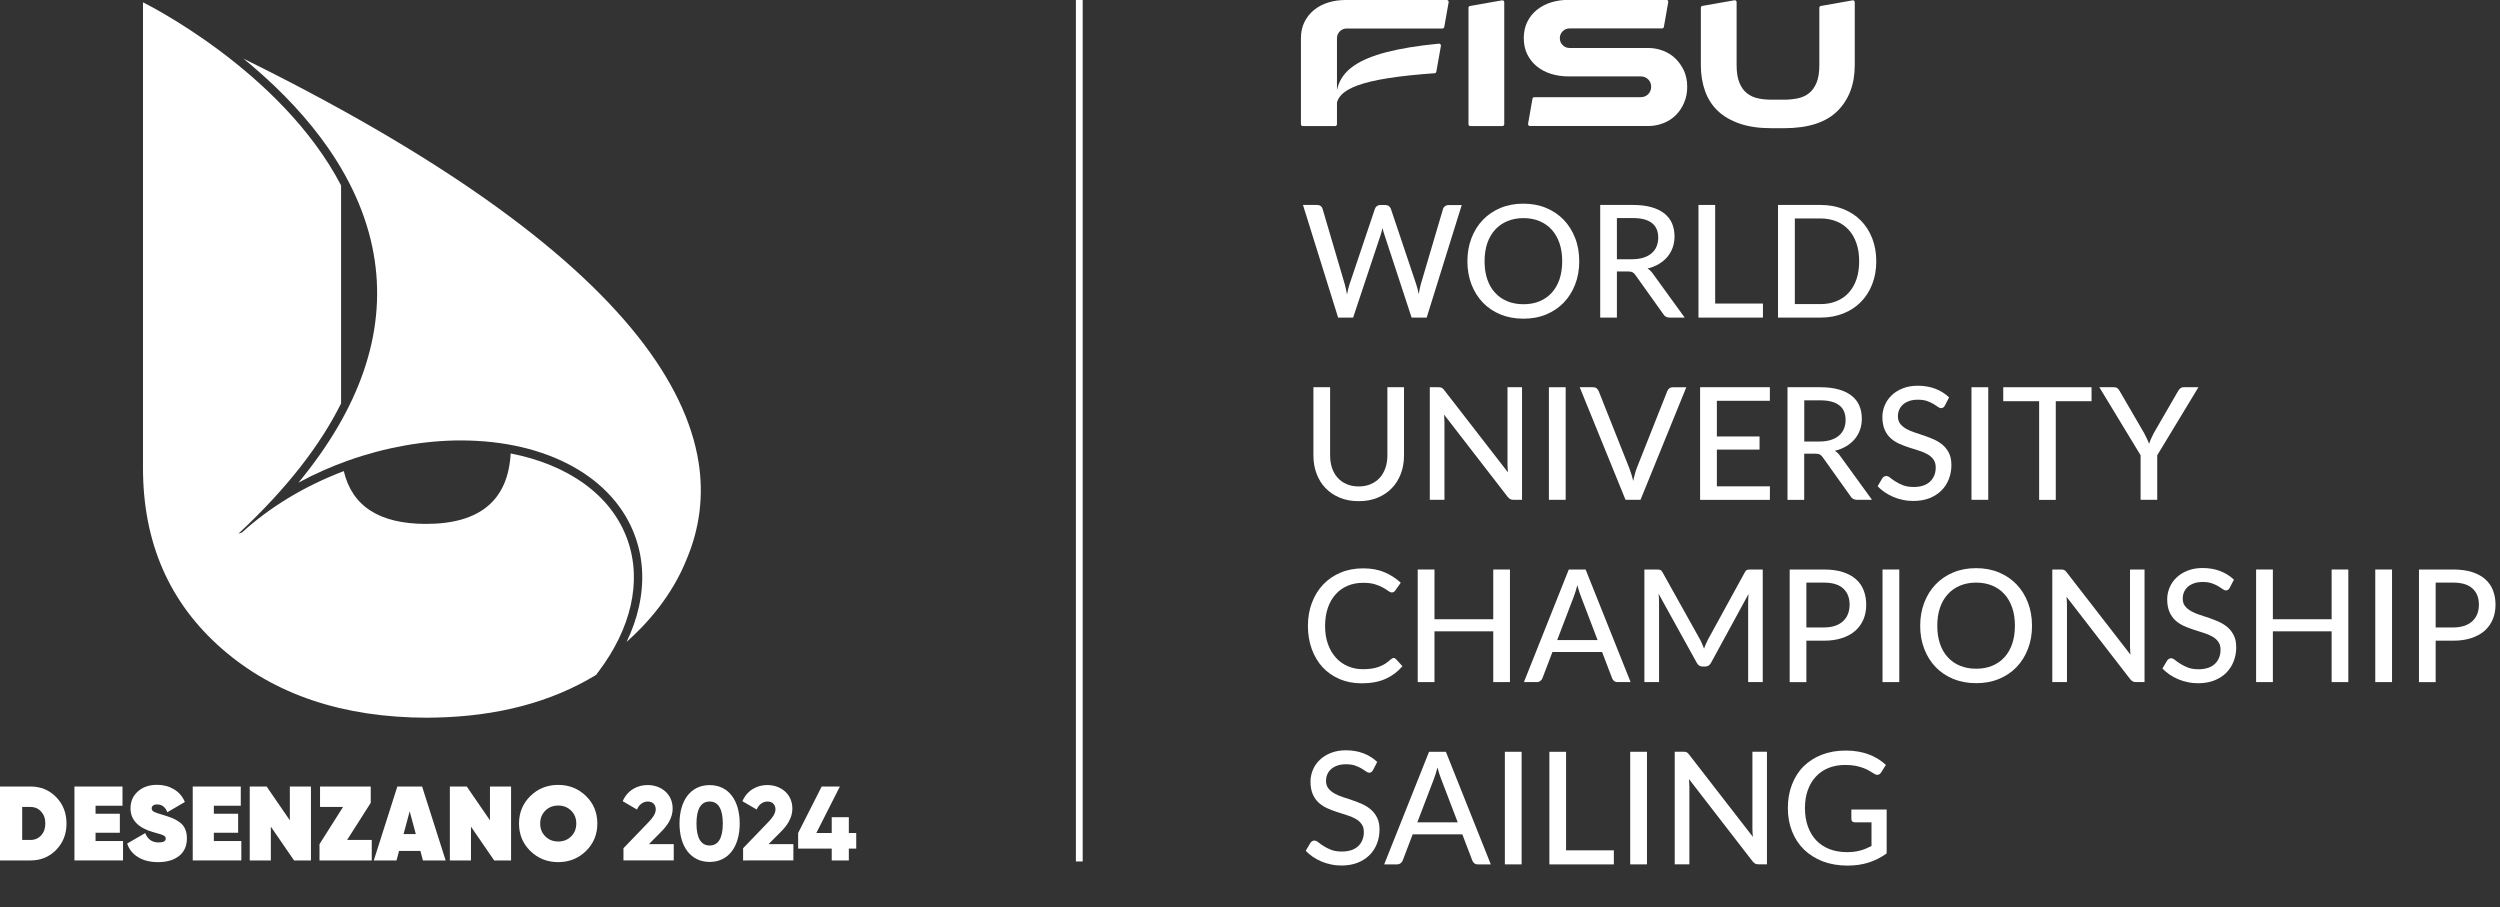 <?xml version="1.0" encoding="utf-8"?>
<!-- Generator: Adobe Illustrator 27.8.1, SVG Export Plug-In . SVG Version: 6.00 Build 0)  -->
<svg version="1.1" id="Livello_1" xmlns="http://www.w3.org/2000/svg" xmlns:xlink="http://www.w3.org/1999/xlink" x="0px" y="0px"
	 viewBox="0 0 3683.9 1336.5" style="enable-background:new 0 0 3683.9 1336.5;" xml:space="preserve">
<rect x="0" y="0" width="3683.9" height="1336.5" fill="#333333" stroke="none"/>
<style type="text/css">
	.st0{enable-background:new    ;}
	.st1{fill:#FFFFFF;}
	.st2{fill:none;stroke:#FFFFFF;stroke-width:10;stroke-miterlimit:10;}
</style>
<g class="st0">
	<path class="st1" d="M2154,302L2102.3,468h-22.2l-40.4-123.1c-0.9-2.5-1.7-5.4-2.4-8.9c-0.8,3.5-1.7,6.5-2.4,8.9L1993.9,468h-22.1
		L1920,302h20.6c2.2,0,4,0.5,5.4,1.6c1.5,1,2.4,2.4,2.9,4.2l32.7,111.1c0.6,2.2,1.2,4.5,1.7,7c0.5,2.5,1,5.2,1.6,8
		c0.5-2.8,1.1-5.4,1.7-8c0.6-2.5,1.3-4.9,2-7l37.4-111.1c0.5-1.5,1.4-2.9,2.9-4c1.5-1.2,3.3-1.7,5.4-1.7h7c2.2,0,3.9,0.5,5.3,1.6
		c1.4,1.1,2.4,2.5,3,4.2l37.3,111.1c1.4,4.2,2.6,9.1,3.7,14.4c0.9-5.3,1.9-10.1,3-14.4l32.8-111.1c0.4-1.5,1.3-2.9,2.9-4
		c1.5-1.2,3.4-1.7,5.4-1.7H2154z"/>
</g>
<g class="st0">
	<path class="st1" d="M2327.1,385c0,12.4-2,23.8-6,34.1c-4,10.4-9.6,19.3-16.8,26.8c-7.2,7.5-15.9,13.3-26,17.5
		c-10.1,4.2-21.3,6.2-33.6,6.2c-12.2,0-23.4-2.1-33.6-6.2c-10.1-4.2-18.8-10-26-17.5c-7.2-7.5-12.8-16.4-16.8-26.8
		c-4-10.4-6-21.7-6-34.1c0-12.3,2-23.7,6-34.1c4-10.4,9.6-19.4,16.8-26.9c7.2-7.5,15.9-13.4,26-17.6c10.1-4.2,21.3-6.3,33.6-6.3
		c12.3,0,23.5,2.1,33.6,6.3c10.1,4.2,18.8,10.1,26,17.6c7.2,7.5,12.8,16.5,16.8,26.9C2325.2,361.3,2327.1,372.7,2327.1,385z
		 M2302,385c0-9.9-1.3-18.7-4-26.6c-2.7-7.9-6.5-14.5-11.5-20c-5-5.5-11-9.7-18-12.6c-7-2.9-14.9-4.4-23.6-4.4
		c-8.7,0-16.6,1.5-23.6,4.4c-7,2.9-13.1,7.1-18.1,12.6c-5,5.5-8.9,12.1-11.6,20c-2.7,7.9-4,16.7-4,26.6c0,9.9,1.3,18.8,4,26.6
		c2.7,7.8,6.5,14.5,11.6,19.9c5,5.5,11,9.6,18.1,12.5s14.9,4.3,23.6,4.3c8.7,0,16.6-1.4,23.6-4.3c7-2.9,13.1-7.1,18-12.5
		c5-5.5,8.8-12.1,11.5-19.9C2300.6,403.8,2302,394.9,2302,385z"/>
	<path class="st1" d="M2482.5,468h-22c-4.4,0-7.6-1.7-9.6-5.2l-41-57.5c-1.3-1.9-2.7-3.3-4.3-4.1c-1.5-0.8-3.9-1.2-6.9-1.2h-16.1
		V468H2358V302h47.8c10.7,0,19.9,1.1,27.7,3.3c7.7,2.2,14.1,5.3,19.2,9.4c5,4,8.8,8.9,11.2,14.6c2.4,5.7,3.6,12.1,3.6,19.2
		c0,5.8-0.9,11.2-2.7,16.3c-1.8,5.1-4.4,9.6-7.8,13.7c-3.4,4-7.6,7.5-12.5,10.5c-4.9,2.9-10.5,5.2-16.8,6.7c3.1,1.8,5.7,4.4,8,7.7
		L2482.5,468z M2405,382c6.3,0,11.9-0.8,16.7-2.3c4.8-1.5,8.8-3.7,12.1-6.5c3.2-2.8,5.7-6.2,7.3-10.1c1.6-3.9,2.4-8.2,2.4-12.9
		c0-9.6-3.1-16.8-9.4-21.6c-6.3-4.9-15.7-7.3-28.3-7.3h-23.2V382H2405z"/>
</g>
<g class="st0">
	<path class="st1" d="M2597.8,447.3V468h-95V302h24.6v145.3H2597.8z"/>
</g>
<g class="st0">
	<path class="st1" d="M2764.8,385c0,12.4-2,23.7-6,33.9c-4,10.2-9.6,18.9-16.8,26.2c-7.2,7.3-15.9,12.9-26,16.9
		c-10.1,4-21.3,6-33.6,6H2620V302h62.4c12.3,0,23.5,2,33.6,6c10.1,4,18.8,9.6,26,16.9c7.2,7.3,12.8,16,16.8,26.2
		C2762.8,361.4,2764.8,372.7,2764.8,385z M2739.6,385c0-9.9-1.3-18.7-4-26.5c-2.7-7.8-6.5-14.4-11.5-19.9c-5-5.4-11-9.6-18-12.4
		c-7-2.8-14.9-4.3-23.6-4.3h-37.7v126.2h37.7c8.7,0,16.6-1.4,23.6-4.3c7-2.8,13.1-7,18-12.4c5-5.4,8.8-12,11.5-19.8
		C2738.2,403.8,2739.6,394.9,2739.6,385z"/>
</g>
<g class="st0">
	<path class="st1" d="M2002.1,716.8c6.6,0,12.6-1.1,17.8-3.4c5.2-2.2,9.7-5.4,13.3-9.4c3.6-4,6.4-8.9,8.3-14.4
		c1.9-5.6,2.9-11.8,2.9-18.5V570.6h24.5V671c0,9.7-1.5,18.7-4.6,26.9c-3.1,8.2-7.5,15.4-13.3,21.4c-5.8,6-12.8,10.7-21,14.1
		c-8.2,3.4-17.5,5.1-27.9,5.1c-10.3,0-19.6-1.7-27.8-5.1c-8.2-3.4-15.3-8.1-21-14.1c-5.8-6-10.2-13.1-13.3-21.4
		c-3.1-8.2-4.6-17.2-4.6-26.9V570.6h24.6v100.3c0,6.8,0.9,13,2.8,18.6c1.9,5.6,4.6,10.5,8.3,14.5c3.6,4,8,7.2,13.3,9.4
		C1989.5,715.7,1995.4,716.8,2002.1,716.8z"/>
</g>
<g class="st0">
	<path class="st1" d="M2242.8,570.6v165.9h-12.5c-1.9,0-3.5-0.3-4.8-1c-1.3-0.7-2.6-1.8-3.9-3.4l-93.7-121.2
		c0.2,2.1,0.3,4.1,0.4,6.1c0.1,2,0.2,3.9,0.2,5.7v113.8h-21.6V570.6h12.7c2.2,0,3.8,0.3,4.9,0.8c1.1,0.5,2.3,1.6,3.6,3.4l94,121.3
		c-0.2-2.2-0.4-4.4-0.5-6.5c-0.1-2.1-0.2-4.1-0.2-6v-113H2242.8z"/>
</g>
<g class="st0">
	<path class="st1" d="M2307.1,736.5h-24.7V570.6h24.7V736.5z"/>
	<path class="st1" d="M2484.9,570.6l-67.5,165.9h-22.1l-67.5-165.9h19.6c2.2,0,3.9,0.5,5.3,1.6c1.3,1.1,2.4,2.5,3.1,4.2l44.8,112.8
		c1.1,2.8,2.1,5.8,3.2,9.1c1,3.3,2,6.8,2.8,10.4c0.8-3.6,1.6-7.1,2.5-10.4c0.9-3.3,1.9-6.4,3-9.1l44.7-112.8c0.5-1.5,1.5-2.9,2.9-4
		c1.4-1.2,3.2-1.7,5.3-1.7H2484.9z"/>
</g>
<g class="st0">
	<path class="st1" d="M2608.1,716.6l-0.1,20h-102.8V570.6H2608v20h-78.1v52.6h62.9v19.3h-62.9v54.1H2608.1z"/>
</g>
<g class="st0">
	<path class="st1" d="M2758.5,736.5h-22c-4.4,0-7.6-1.7-9.6-5.2l-41-57.5c-1.3-1.9-2.7-3.3-4.3-4.1c-1.5-0.8-3.9-1.2-6.9-1.2h-16.1
		v68.1h-24.6V570.6h47.8c10.7,0,19.9,1.1,27.7,3.3c7.7,2.2,14.1,5.3,19.2,9.4c5,4,8.8,8.9,11.2,14.6c2.4,5.7,3.6,12.1,3.6,19.2
		c0,5.8-0.9,11.2-2.7,16.3c-1.8,5.1-4.4,9.6-7.8,13.7c-3.4,4-7.6,7.5-12.5,10.5c-4.9,2.9-10.5,5.2-16.8,6.7c3.1,1.8,5.7,4.4,8,7.7
		L2758.5,736.5z M2681.1,650.6c6.3,0,11.9-0.8,16.7-2.3c4.8-1.5,8.8-3.7,12.1-6.5c3.2-2.8,5.7-6.2,7.3-10.1
		c1.6-3.9,2.4-8.2,2.4-12.9c0-9.6-3.1-16.8-9.4-21.6c-6.3-4.9-15.7-7.3-28.3-7.3h-23.2v60.7H2681.1z"/>
</g>
<g class="st0">
	<path class="st1" d="M2865.9,597.6c-0.8,1.3-1.6,2.3-2.4,2.9c-0.8,0.6-1.9,0.9-3.2,0.9c-1.4,0-3-0.6-4.7-1.9
		c-1.8-1.3-4-2.7-6.6-4.3c-2.7-1.6-5.8-3-9.5-4.3c-3.7-1.3-8.1-1.9-13.3-1.9c-4.9,0-9.1,0.6-12.8,1.9c-3.7,1.3-6.7,3-9.2,5.2
		c-2.5,2.2-4.3,4.8-5.6,7.7c-1.3,3-1.9,6.2-1.9,9.6c0,4.5,1.1,8.2,3.4,11.1c2.3,2.9,5.3,5.4,9,7.5s7.9,3.9,12.6,5.4
		c4.7,1.5,9.5,3.1,14.4,4.8c4.9,1.7,9.7,3.6,14.4,5.7c4.7,2.2,8.9,4.9,12.6,8.1c3.7,3.3,6.7,7.3,9,12c2.3,4.7,3.4,10.5,3.4,17.4
		c0,7.3-1.3,14.2-3.8,20.6c-2.5,6.4-6.1,12-10.9,16.8c-4.8,4.8-10.7,8.5-17.6,11.3c-7,2.7-14.9,4.1-23.7,4.1
		c-5.3,0-10.5-0.5-15.5-1.6c-5-1-9.7-2.5-14.2-4.4c-4.5-1.9-8.6-4.2-12.5-6.8c-3.9-2.7-7.4-5.6-10.5-9l7-11.8
		c0.7-0.9,1.5-1.7,2.5-2.3c1-0.6,2.1-0.9,3.3-0.9c1.6,0,3.5,0.8,5.6,2.5c2.1,1.7,4.7,3.6,7.9,5.6c3.1,2,6.9,3.9,11.2,5.6
		c4.4,1.7,9.6,2.5,15.9,2.5c5.1,0,9.6-0.7,13.6-2c4-1.3,7.4-3.3,10.1-5.8c2.7-2.5,4.8-5.5,6.3-9.1c1.5-3.5,2.2-7.5,2.2-11.8
		c0-4.9-1.1-8.8-3.4-11.9c-2.2-3.1-5.2-5.7-8.9-7.7c-3.7-2.1-7.9-3.9-12.6-5.3c-4.7-1.5-9.5-3-14.4-4.6c-4.9-1.6-9.7-3.4-14.4-5.5
		c-4.7-2.1-8.9-4.8-12.6-8.1c-3.7-3.4-6.7-7.5-8.9-12.6c-2.2-5-3.4-11.3-3.4-18.7c0-5.9,1.2-11.7,3.5-17.2
		c2.3-5.5,5.7-10.5,10.1-14.7c4.4-4.3,9.9-7.7,16.4-10.3c6.5-2.6,13.9-3.9,22.2-3.9c9.3,0,17.9,1.5,25.7,4.4
		c7.8,3,14.6,7.2,20.4,12.8L2865.9,597.6z"/>
</g>
<g class="st0">
	<path class="st1" d="M2929.8,736.5h-24.7V570.6h24.7V736.5z"/>
</g>
<g class="st0">
	<path class="st1" d="M3082,591.2h-52.7v145.4h-24.5V591.2h-52.9v-20.6H3082V591.2z"/>
</g>
<g class="st0">
	<path class="st1" d="M3178.8,670.9v65.6h-24.5v-65.6l-60.8-100.3h21.6c2.2,0,3.9,0.5,5.2,1.6c1.3,1,2.4,2.4,3.2,4.1l36.1,62.1
		c1.5,2.9,2.8,5.5,4,8.1c1.2,2.5,2.3,5,3.2,7.5c0.8-2.5,1.8-5,2.9-7.5c1.1-2.5,2.4-5.2,3.9-8.1l35.9-62.1c0.8-1.4,1.8-2.7,3.2-3.9
		c1.3-1.2,3.1-1.8,5.1-1.8h21.7L3178.8,670.9z"/>
</g>
<g class="st0">
	<path class="st1" d="M2053.3,969.5c1.4,0,2.6,0.5,3.6,1.6l9.7,10.6c-6.8,8-15,14.2-24.8,18.6c-9.7,4.4-21.5,6.6-35.2,6.6
		c-12,0-22.9-2.1-32.6-6.2c-9.7-4.2-18.1-10-25-17.4c-6.9-7.5-12.2-16.4-16-26.8c-3.8-10.4-5.7-21.8-5.7-34.3s2-23.9,6-34.3
		c4-10.4,9.5-19.3,16.7-26.8c7.2-7.5,15.7-13.3,25.7-17.4c10-4.2,21-6.2,33.1-6.2c11.8,0,22.3,1.9,31.4,5.8
		c9.2,3.9,17.1,9,23.9,15.4l-8.1,11.4c-0.5,0.8-1.2,1.5-2,2.1c-0.8,0.5-1.9,0.8-3.2,0.8c-1.5,0-3.2-0.7-5.1-2.2
		c-2-1.5-4.5-3.1-7.7-4.9c-3.2-1.8-7.1-3.4-11.8-4.9c-4.7-1.5-10.6-2.2-17.6-2.2c-8.2,0-15.8,1.4-22.6,4.3
		c-6.9,2.9-12.8,7-17.7,12.5c-5,5.4-8.8,12.1-11.6,20c-2.7,7.9-4.1,16.8-4.1,26.8c0,10.1,1.4,19.1,4.3,26.9
		c2.8,7.9,6.8,14.5,11.8,20c5,5.5,10.9,9.6,17.7,12.5c6.8,2.9,14.1,4.3,22,4.3c4.8,0,9.1-0.3,12.9-0.9c3.8-0.6,7.3-1.4,10.5-2.6
		c3.2-1.2,6.2-2.6,9.1-4.4c2.8-1.8,5.7-4,8.4-6.5c0.6-0.5,1.3-1,2-1.3S2052.5,969.5,2053.3,969.5z"/>
</g>
<g class="st0">
	<path class="st1" d="M2225,839.2v165.9h-24.6v-74.8h-86.6v74.8h-24.7V839.2h24.7v73.3h86.6v-73.3H2225z"/>
	<path class="st1" d="M2402.8,1005.1h-19c-2.2,0-3.9-0.5-5.3-1.6c-1.4-1.1-2.4-2.5-3-4.2l-14.7-38.5h-73.2l-14.7,38.5
		c-0.5,1.5-1.5,2.8-3,4c-1.5,1.2-3.2,1.8-5.3,1.8h-19l66.1-165.9h24.8L2402.8,1005.1z M2354.2,943.3l-24.6-64.4
		c-1.8-4.4-3.5-9.9-5.3-16.6c-0.8,3.3-1.7,6.4-2.6,9.2c-0.9,2.9-1.8,5.4-2.6,7.6l-24.5,64.1H2354.2z"/>
</g>
<g class="st0">
	<path class="st1" d="M2597.5,839.2v165.9h-21.5V887c0-1.8,0.1-3.7,0.2-5.7c0.1-2,0.2-4,0.4-6.1l-55.2,101.3
		c-1.9,3.8-4.9,5.7-8.9,5.7h-3.5c-4,0-6.9-1.9-8.8-5.7L2444,874.9c0.5,4.3,0.7,8.4,0.7,12.1v118.1h-21.6V839.2h18.3
		c2.2,0,3.8,0.2,5,0.6c1.2,0.4,2.3,1.6,3.4,3.5l55.5,99.4c1.1,2,2.1,4.1,3,6.4c0.9,2.2,1.8,4.5,2.7,6.7c1.6-4.5,3.5-8.9,5.7-13.2
		l54.4-99.3c1-1.9,2.1-3.1,3.3-3.5c1.2-0.4,2.9-0.6,5-0.6H2597.5z"/>
</g>
<g class="st0">
	<path class="st1" d="M2687.5,839.2c10.6,0,19.9,1.2,27.7,3.7c7.9,2.5,14.4,6,19.5,10.5c5.2,4.5,9,10,11.5,16.4
		c2.5,6.4,3.8,13.5,3.8,21.3c0,7.8-1.3,14.9-4,21.4c-2.7,6.5-6.7,12.1-11.9,16.8c-5.2,4.7-11.8,8.3-19.6,10.9
		c-7.8,2.6-16.8,3.9-27,3.9h-25.7v61.1h-24.6V839.2H2687.5z M2687.5,924.6c6.2,0,11.7-0.8,16.5-2.4c4.7-1.6,8.7-3.9,11.9-6.9
		c3.2-3,5.6-6.5,7.2-10.6c1.6-4.1,2.4-8.7,2.4-13.7c0-10.1-3.1-18-9.4-23.8c-6.3-5.8-15.8-8.7-28.6-8.7h-25.7v66.1H2687.5z"/>
</g>
<g class="st0">
	<path class="st1" d="M2798.7,1005.1H2774V839.2h24.7V1005.1z"/>
	<path class="st1" d="M2994.3,922.1c0,12.4-2,23.8-6,34.1c-4,10.4-9.6,19.3-16.8,26.8c-7.2,7.5-15.9,13.3-26,17.5
		c-10.1,4.2-21.3,6.2-33.6,6.2c-12.2,0-23.4-2.1-33.6-6.2c-10.1-4.2-18.8-10-26-17.5c-7.2-7.5-12.8-16.4-16.8-26.8
		c-4-10.4-6-21.7-6-34.1c0-12.3,2-23.7,6-34.1c4-10.4,9.6-19.4,16.8-26.9c7.2-7.5,15.9-13.4,26-17.6c10.1-4.2,21.3-6.3,33.6-6.3
		c12.3,0,23.5,2.1,33.6,6.3c10.1,4.2,18.8,10.1,26,17.6c7.2,7.5,12.8,16.5,16.8,26.9C2992.3,898.4,2994.3,909.8,2994.3,922.1z
		 M2969.1,922.1c0-9.9-1.3-18.7-4-26.6c-2.7-7.9-6.5-14.5-11.5-20c-5-5.5-11-9.7-18-12.6c-7-2.9-14.9-4.4-23.6-4.4
		c-8.7,0-16.6,1.5-23.6,4.4c-7,2.9-13.1,7.1-18.1,12.6c-5,5.5-8.9,12.1-11.6,20c-2.7,7.9-4,16.7-4,26.6c0,9.9,1.3,18.8,4,26.6
		c2.7,7.8,6.5,14.5,11.6,19.9c5,5.5,11,9.6,18.1,12.5s14.9,4.3,23.6,4.3c8.7,0,16.6-1.4,23.6-4.3c7-2.9,13.1-7.1,18-12.5
		c5-5.5,8.8-12.1,11.5-19.9C2967.7,941,2969.1,932.1,2969.1,922.1z"/>
</g>
<g class="st0">
	<path class="st1" d="M3160.1,839.2v165.9h-12.5c-1.9,0-3.5-0.3-4.8-1s-2.6-1.8-3.9-3.4l-93.7-121.2c0.2,2.1,0.3,4.1,0.4,6.1
		c0.1,2,0.2,3.9,0.2,5.7v113.8h-21.6V839.2h12.7c2.2,0,3.8,0.3,4.9,0.8c1.1,0.5,2.3,1.6,3.6,3.4l94,121.3c-0.2-2.2-0.4-4.4-0.5-6.5
		c-0.1-2.1-0.2-4.1-0.2-6v-113H3160.1z"/>
</g>
<g class="st0">
	<path class="st1" d="M3285.6,866.2c-0.8,1.3-1.6,2.3-2.4,2.9c-0.8,0.6-1.9,0.9-3.2,0.9c-1.4,0-3-0.6-4.7-1.9
		c-1.8-1.3-4-2.7-6.6-4.3c-2.7-1.6-5.8-3-9.5-4.3c-3.7-1.3-8.1-1.9-13.3-1.9c-4.9,0-9.1,0.6-12.8,1.9c-3.7,1.3-6.7,3-9.2,5.2
		c-2.5,2.2-4.3,4.8-5.6,7.7c-1.3,3-1.9,6.2-1.9,9.6c0,4.5,1.1,8.2,3.4,11.1c2.3,2.9,5.3,5.4,9,7.5s7.9,3.9,12.6,5.4
		c4.7,1.5,9.5,3.1,14.4,4.8c4.9,1.7,9.7,3.6,14.4,5.7c4.7,2.2,8.9,4.9,12.6,8.1c3.7,3.3,6.7,7.3,9,12c2.3,4.7,3.4,10.5,3.4,17.4
		c0,7.3-1.3,14.2-3.8,20.6c-2.5,6.4-6.1,12-10.9,16.8c-4.8,4.8-10.7,8.5-17.6,11.3c-7,2.7-14.9,4.1-23.7,4.1
		c-5.3,0-10.5-0.5-15.5-1.6c-5-1-9.7-2.5-14.2-4.4c-4.5-1.9-8.6-4.2-12.5-6.8c-3.9-2.7-7.4-5.6-10.5-9l7-11.8
		c0.7-0.9,1.5-1.7,2.5-2.3c1-0.6,2.1-0.9,3.3-0.9c1.6,0,3.5,0.8,5.6,2.5c2.1,1.7,4.7,3.6,7.9,5.6c3.1,2,6.9,3.9,11.2,5.6
		c4.4,1.7,9.6,2.5,15.9,2.5c5.1,0,9.6-0.7,13.6-2c4-1.3,7.4-3.3,10.1-5.8c2.7-2.5,4.8-5.5,6.3-9.1c1.5-3.5,2.2-7.5,2.2-11.8
		c0-4.9-1.1-8.8-3.4-11.9c-2.2-3.1-5.2-5.7-8.9-7.7c-3.7-2.1-7.9-3.9-12.6-5.3c-4.7-1.5-9.5-3-14.4-4.6c-4.9-1.6-9.7-3.4-14.4-5.5
		c-4.7-2.1-8.9-4.8-12.6-8.1c-3.7-3.4-6.7-7.5-8.9-12.6c-2.2-5-3.4-11.3-3.4-18.7c0-5.9,1.2-11.7,3.5-17.2
		c2.3-5.5,5.7-10.5,10.1-14.7c4.4-4.3,9.9-7.7,16.4-10.3c6.5-2.6,13.9-3.9,22.2-3.9c9.3,0,17.9,1.5,25.7,4.4
		c7.8,3,14.6,7.2,20.4,12.8L3285.6,866.2z"/>
</g>
<g class="st0">
	<path class="st1" d="M3460.4,839.2v165.9h-24.6v-74.8h-86.6v74.8h-24.7V839.2h24.7v73.3h86.6v-73.3H3460.4z"/>
</g>
<g class="st0">
	<path class="st1" d="M3524.8,1005.1h-24.7V839.2h24.7V1005.1z"/>
</g>
<g class="st0">
	<path class="st1" d="M3614.8,839.2c10.6,0,19.9,1.2,27.7,3.7c7.9,2.5,14.4,6,19.5,10.5c5.2,4.5,9,10,11.5,16.4
		c2.5,6.4,3.8,13.5,3.8,21.3c0,7.8-1.3,14.9-4,21.4c-2.7,6.5-6.7,12.1-11.9,16.8c-5.2,4.7-11.8,8.3-19.6,10.9
		c-7.8,2.6-16.8,3.9-27,3.9h-25.7v61.1h-24.6V839.2H3614.8z M3614.8,924.6c6.2,0,11.7-0.8,16.5-2.4c4.7-1.6,8.7-3.9,11.9-6.9
		c3.2-3,5.6-6.5,7.2-10.6c1.6-4.1,2.4-8.7,2.4-13.7c0-10.1-3.1-18-9.4-23.8c-6.3-5.8-15.8-8.7-28.6-8.7h-25.7v66.1H3614.8z"/>
</g>
<g class="st0">
	<path class="st1" d="M2023.2,1134.8c-0.8,1.3-1.6,2.3-2.4,2.9c-0.8,0.6-1.9,0.9-3.2,0.9c-1.4,0-3-0.6-4.7-1.9
		c-1.8-1.3-4-2.7-6.6-4.3c-2.7-1.6-5.8-3-9.5-4.3c-3.7-1.3-8.1-1.9-13.3-1.9c-4.9,0-9.1,0.6-12.8,1.9c-3.7,1.3-6.7,3-9.2,5.2
		c-2.5,2.2-4.3,4.8-5.6,7.7c-1.3,3-1.9,6.2-1.9,9.6c0,4.5,1.1,8.2,3.4,11.1c2.3,2.9,5.3,5.4,9,7.5s7.9,3.9,12.6,5.4
		c4.7,1.5,9.5,3.1,14.4,4.8c4.9,1.7,9.7,3.6,14.4,5.7c4.7,2.2,8.9,4.9,12.6,8.1c3.7,3.3,6.7,7.3,9,12c2.3,4.7,3.4,10.5,3.4,17.4
		c0,7.3-1.3,14.2-3.8,20.6c-2.5,6.4-6.1,12-10.9,16.8c-4.8,4.8-10.7,8.5-17.6,11.3c-7,2.7-14.9,4.1-23.7,4.1
		c-5.3,0-10.5-0.5-15.5-1.6c-5-1-9.7-2.5-14.2-4.4c-4.5-1.9-8.6-4.2-12.5-6.8c-3.9-2.7-7.4-5.6-10.5-9l7-11.8
		c0.7-0.9,1.5-1.7,2.5-2.3c1-0.6,2.1-0.9,3.3-0.9c1.6,0,3.5,0.8,5.6,2.5c2.1,1.7,4.7,3.6,7.9,5.6c3.1,2,6.9,3.9,11.2,5.6
		c4.4,1.7,9.6,2.5,15.9,2.5c5.1,0,9.6-0.7,13.6-2c4-1.3,7.4-3.3,10.1-5.8c2.7-2.5,4.8-5.5,6.3-9.1c1.5-3.5,2.2-7.5,2.2-11.8
		c0-4.9-1.1-8.8-3.4-11.9c-2.2-3.1-5.2-5.7-8.9-7.7c-3.7-2.1-7.9-3.9-12.6-5.3c-4.7-1.5-9.5-3-14.4-4.6c-4.9-1.6-9.7-3.4-14.4-5.5
		c-4.7-2.1-8.9-4.8-12.6-8.1c-3.7-3.4-6.7-7.5-8.9-12.6c-2.2-5-3.4-11.3-3.4-18.7c0-5.9,1.2-11.7,3.5-17.2
		c2.3-5.5,5.7-10.5,10.1-14.7c4.4-4.3,9.9-7.7,16.4-10.3c6.5-2.6,13.9-3.9,22.2-3.9c9.3,0,17.9,1.5,25.7,4.4
		c7.8,3,14.6,7.2,20.4,12.8L2023.2,1134.8z"/>
	<path class="st1" d="M2196.8,1273.7h-19c-2.2,0-3.9-0.5-5.3-1.6c-1.4-1.1-2.4-2.5-3-4.2l-14.7-38.5h-73.1l-14.7,38.5
		c-0.5,1.5-1.5,2.8-3,4c-1.5,1.2-3.2,1.8-5.3,1.8h-19l66.1-165.9h24.8L2196.8,1273.7z M2148.1,1211.9l-24.6-64.4
		c-1.8-4.4-3.5-9.9-5.3-16.6c-0.8,3.3-1.7,6.4-2.6,9.2c-0.9,2.9-1.8,5.4-2.6,7.6l-24.5,64.1H2148.1z"/>
	<path class="st1" d="M2242.2,1273.7h-24.7v-165.9h24.7V1273.7z"/>
	<path class="st1" d="M2378.1,1253v20.7h-95v-165.9h24.6V1253H2378.1z"/>
	<path class="st1" d="M2426.9,1273.7h-24.7v-165.9h24.7V1273.7z"/>
	<path class="st1" d="M2603.7,1107.7v165.9h-12.5c-1.9,0-3.5-0.3-4.8-1c-1.3-0.7-2.6-1.8-3.9-3.4l-93.7-121.2
		c0.2,2.1,0.3,4.1,0.4,6.1c0.1,2,0.2,3.9,0.2,5.7v113.8h-21.6v-165.9h12.7c2.2,0,3.8,0.3,4.9,0.8c1.1,0.5,2.3,1.6,3.6,3.4l94,121.3
		c-0.2-2.2-0.4-4.4-0.5-6.5c-0.1-2.1-0.2-4.1-0.2-6v-113H2603.7z"/>
	<path class="st1" d="M2780.1,1192.9v64.7c-8.4,6-17.3,10.5-26.8,13.5c-9.5,3-19.8,4.4-31,4.4c-13.4,0-25.5-2.1-36.3-6.2
		c-10.8-4.2-20-10-27.7-17.4c-7.6-7.5-13.5-16.4-17.6-26.8c-4.1-10.4-6.2-21.8-6.2-34.3c0-12.6,2-24.1,6-34.5
		c4-10.4,9.6-19.4,17-26.8c7.4-7.4,16.4-13.2,26.9-17.3c10.5-4.1,22.3-6.2,35.4-6.2c6.6,0,12.8,0.5,18.4,1.5
		c5.7,1,10.9,2.4,15.8,4.3c4.9,1.8,9.3,4.1,13.5,6.6c4.1,2.6,8,5.5,11.5,8.7l-7,11.1c-1.1,1.8-2.5,2.9-4.3,3.4
		c-1.8,0.5-3.7,0-5.8-1.3c-2-1.2-4.2-2.5-6.6-4c-2.4-1.5-5.3-3-8.7-4.3c-3.4-1.3-7.3-2.4-11.7-3.4c-4.5-0.9-9.7-1.4-15.8-1.4
		c-9.1,0-17.3,1.5-24.6,4.4c-7.3,3-13.6,7.2-18.7,12.8c-5.2,5.5-9.1,12.2-11.9,20c-2.8,7.8-4.2,16.6-4.2,26.3
		c0,10.2,1.5,19.3,4.4,27.3c2.9,8.1,7.1,14.9,12.4,20.5c5.4,5.6,11.9,9.8,19.5,12.8c7.7,2.9,16.2,4.4,25.7,4.4
		c3.7,0,7.1-0.2,10.3-0.6c3.2-0.4,6.3-1,9.2-1.8c2.9-0.8,5.8-1.7,8.5-2.9c2.7-1.2,5.4-2.4,8.1-3.8v-34.8h-24.5
		c-1.5,0-2.8-0.5-3.8-1.4c-1-0.9-1.4-2.1-1.4-3.5v-14H2780.1z"/>
</g>
<line class="st2" x1="1590.4" y1="0" x2="1590.4" y2="1269.4"/>
<path class="st1" d="M2469.3,86.7c-5.1-5.1-11.2-9-18.3-11.8c-7.1-2.8-14.5-4.2-22.2-4.2h-115.9c-4,0-7.4-1.4-10.2-4.2
	c-2.8-2.8-4.2-6.2-4.2-10.2s1.4-7.4,4.2-10.2c2.8-2.8,6.2-4.2,10.2-4.2h136.2c1.3,0,2.4-0.9,2.7-2.2l6.5-36.7c0.3-1.7-1-3.2-2.7-3.2
	h-144c-9.2,0-17.9,1.2-25.9,3.7c-8,2.5-15,6.2-21.1,11.1s-10.7,10.9-14.1,17.8c-3.4,6.9-5.1,14.9-5.1,23.8s1.7,16.9,5.1,23.8
	c3.4,6.9,8.1,12.9,14.1,17.8s13,8.6,21.1,11.1c8,2.5,16.6,3.7,25.9,3.7h106.2c4.3,0,7.9,1.5,10.9,4.4c2.9,2.9,4.4,6.5,4.4,10.9
	c0,4.3-1.5,7.9-4.4,10.9c-2.9,2.9-6.6,4.4-10.9,4.4h-156.9c-1.3,0-2.4,0.9-2.7,2.2l-6.5,37.1c-0.3,1.6,1,3.2,2.7,3.2h174.5
	c7.7,0,15.1-1.4,22.2-4.2c7.1-2.8,13.2-6.7,18.3-11.8c5.1-5.1,9.2-11.2,12.2-18.3c3.1-7.1,4.6-14.9,4.6-23.6s-1.6-16.4-4.6-23.3
	C2478.4,97.8,2474.4,91.8,2469.3,86.7"/>
<path class="st1" d="M2683.1,8.8c-1.3,0.2-2.2,1.4-2.2,2.7V96c0,10.8-1.4,19.5-4.2,26.1c-2.8,6.6-6.5,11.8-11.3,15.5
	c-4.8,3.7-10.3,6.1-16.6,7.4c-6.3,1.2-12.9,1.9-19.6,1.9h-18.9c-6.8,0-13.2-0.6-19.4-1.9c-6.2-1.2-11.6-3.7-16.4-7.4
	c-4.8-3.7-8.6-8.9-11.3-15.5c-2.8-6.6-4.2-15.3-4.2-26.1V3.1c0-1.7-1.5-3-3.2-2.7l-47.3,8.3c-1.3,0.2-2.2,1.4-2.2,2.7V96
	c0,13.9,2.1,26.6,6.2,38.1c4.1,11.6,10.5,21.4,18.9,29.4c8.5,8,19.2,14.2,32.3,18.7c13.1,4.5,28.6,6.7,46.5,6.7h18.9
	c35.4,0,61.6-8.5,78.6-25.4c16.9-16.9,25.4-39.4,25.4-67.5V3.2c0-1.7-1.5-3-3.2-2.7L2683.1,8.8L2683.1,8.8z"/>
<path class="st1" d="M2216.6,183.1V3.2c0-1.7-1.5-3-3.2-2.7l-47.3,8.3c-1.3,0.2-2.2,1.4-2.2,2.7v171.6c0,1.5,1.2,2.7,2.7,2.7h47.3
	C2215.4,185.8,2216.6,184.6,2216.6,183.1"/>
<path class="st1" d="M2131.9,0h-148.8c-9.2,0-17.9,1.2-25.9,3.7c-8,2.5-15,6.2-21,11.1c-6,4.9-10.7,10.9-14.1,17.8
	c-3.4,6.9-5.1,14.9-5.1,23.8v126.7c0,1.5,1.2,2.7,2.7,2.7h47.7c1.5,0,2.7-1.2,2.7-2.7V56.4c0-4,1.4-7.4,4.2-10.2
	c2.8-2.8,6.2-4.2,10.2-4.2h141c1.3,0,2.4-0.9,2.7-2.2l6.5-36.7C2134.8,1.5,2133.6,0,2131.9,0"/>
<path class="st1" d="M2120.2,64.3c-125.1,12.4-156.5,41.8-150.9,94.2c-0.8-27.5,36.4-42.9,144.7-50.6c1.2-0.1,2.3-1,2.5-2.2
	l6.8-38.2C2123.5,65.7,2122,64.2,2120.2,64.3"/>
<g>
	<g>
		<path class="st1" d="M45.1,1159c15,0,27.6,5.2,37.7,15.6S98,1198,98,1213.5s-5.1,28.4-15.2,38.8c-10.1,10.4-22.7,15.6-37.7,15.6H0
			V1159L45.1,1159L45.1,1159z M45.1,1237.7c6.3,0,11.5-2.3,15.6-6.8s6.1-10.3,6.1-17.5s-2.1-13-6.2-17.5c-4.1-4.5-9.3-6.8-15.6-6.8
			H32.7v48.6L45.1,1237.7L45.1,1237.7z"/>
		<path class="st1" d="M140.8,1239.3h40.5v28.6h-71.6V1159h70.8v28.3h-39.7v11.8h35.8v28h-35.8L140.8,1239.3L140.8,1239.3z"/>
		<path class="st1" d="M232.9,1270.4c-11.8,0-21.7-2.5-29.6-7.4c-7.9-4.9-13.2-11.6-15.9-20l26.6-15.4c3.6,9.2,10.2,13.8,19.6,13.8
			c7.1,0,10.6-1.9,10.6-5.6c0-1-0.3-2-0.8-2.8c-0.5-0.8-1.5-1.6-3-2.2c-1.4-0.6-2.7-1.1-3.8-1.5c-1.1-0.4-3-0.9-5.7-1.6
			s-4.7-1.3-6.1-1.7c-21.7-6.5-32.5-18.2-32.5-35c0-10,3.6-18.2,10.8-24.7c7.2-6.5,16.7-9.8,28.4-9.8c9.2,0,17.5,2.2,24.8,6.5
			c7.3,4.4,12.7,10.6,16.1,18.8l-25.8,15.1c-3-7.7-8-11.5-14.9-11.5c-2.7,0-4.8,0.5-6.1,1.6s-2.1,2.5-2.1,4.1c0,2.3,1.2,4.1,3.7,5.3
			s7.1,2.8,14.1,4.8c5.2,1.6,9.4,3,12.8,4.4s6.8,3.4,10.4,5.9c3.6,2.5,6.4,5.8,8.2,9.8c1.8,4,2.7,8.7,2.7,14.1
			c0,11.1-3.8,19.7-11.4,25.8C256.4,1267.3,246,1270.4,232.9,1270.4L232.9,1270.4z"/>
		<path class="st1" d="M315.1,1239.3h40.5v28.6H284V1159h70.8v28.3h-39.7v11.8h35.8v28h-35.8V1239.3L315.1,1239.3z"/>
		<path class="st1" d="M427.1,1159h31.1v108.9h-24.9l-34.2-49.8v49.8H368V1159h24.9l34.2,49.8V1159z"/>
		<path class="st1" d="M511.5,1237.7h36.3v30.2h-77v-24l34.7-54.8h-33.9V1159h74.7v24L511.5,1237.7L511.5,1237.7z"/>
		<path class="st1" d="M623.2,1267.9l-3.7-14H588l-3.7,14h-33.5l34.7-108.9H622l34.7,108.9H623.2L623.2,1267.9z M594.7,1229h18
			l-9-33.5L594.7,1229L594.7,1229z"/>
		<path class="st1" d="M722,1159h31.1v108.9h-24.9l-34.2-49.8v49.8h-31.1V1159h24.9l34.2,49.8V1159z"/>
		<path class="st1" d="M863.5,1254c-11.2,10.9-24.8,16.4-41,16.4s-29.8-5.5-41-16.4c-11.2-10.9-16.7-24.5-16.7-40.5
			s5.6-29.6,16.7-40.5c11.2-10.9,24.8-16.4,41-16.4s29.8,5.5,41,16.4c11.2,10.9,16.7,24.5,16.7,40.5S874.7,1243,863.5,1254z
			 M803.5,1232.4c5,5,11.4,7.6,19.1,7.6s14-2.5,19.1-7.6c5-5,7.5-11.3,7.5-18.9s-2.5-13.9-7.5-18.9c-5-5-11.4-7.6-19.1-7.6
			s-14,2.5-19.1,7.6c-5,5-7.5,11.3-7.5,18.9S798.4,1227.3,803.5,1232.4z"/>
		<path class="st1" d="M918.7,1249.9l36.6-38c6.4-6.5,11-12.9,11-19.3c0-6.8-4.4-11.5-11.7-11.5s-13.1,5-16,11.8l-21-12.3
			c7-16.2,21.6-23.8,36.7-23.8c19.5,0,36.9,12.8,36.9,34.7c0,13.1-7,24.3-17,34.2l-18,18.2h36.6v24h-74.1L918.7,1249.9L918.7,1249.9
			z"/>
		<path class="st1" d="M1001.3,1213.5c0-33.6,16.2-56.6,44.4-56.6s44.3,23,44.3,56.6s-16.2,56.6-44.3,56.6
			S1001.3,1247.1,1001.3,1213.5L1001.3,1213.5z M1065.1,1213.5c0-21-6.4-32.4-19.4-32.4s-19.4,11.4-19.4,32.4s6.4,32.4,19.4,32.4
			S1065.1,1234.5,1065.1,1213.5z"/>
		<path class="st1" d="M1095,1249.9l36.6-38c6.4-6.5,11.1-12.9,11.1-19.3c0-6.8-4.4-11.5-11.7-11.5s-13.1,5-16,11.8l-21-12.3
			c7-16.2,21.6-23.8,36.7-23.8c19.4,0,36.9,12.8,36.9,34.7c0,13.1-7,24.3-17,34.2l-18.1,18.2h36.6v24H1095L1095,1249.9L1095,1249.9z
			"/>
		<path class="st1" d="M1261.7,1250.5h-10.9v17.4h-25.2v-17.4h-49.5v-23l34.7-68.5h26.8l-34.7,68.5h22.7v-23.3h25.2v23.3h10.9
			V1250.5z"/>
	</g>
	<path class="st1" d="M898.3,970.6c-0.2,0.2-0.4,0.3-0.6,0.4C897.9,970.9,898.1,970.8,898.3,970.6z"/>
	<g>
		<path class="st1" d="M882.7,988.7c46.3-61.8,64-131.1,42-193.1c-23.7-66.8-88.6-111.2-172.2-127.4
			C748.7,737.3,707.1,772,627.8,772c-68.7,0-109-26-121.2-77.8c-58.8,22.3-109.8,53.8-150,90.4c-3.4,1.1-5.3,1.8-5.3,1.8
			c72.4-67.3,121.1-131.4,151.3-191.9V273.2C413.9,103.1,211,3.6,211,3.6l0,0h-0.3v686c0,109.9,38.8,198.7,116.3,266.4
			c77.3,67.5,178,101.3,302,101.6c1.8,0,3.6,0,5.4-0.1c2.3,0,4.6-0.1,6.8-0.1c92.3-1.9,171.4-22.8,237.2-62.9
			C879.6,992.5,881.9,990,882.7,988.7L882.7,988.7z"/>
		<path class="st1" d="M923.3,945.9c8.1-16.8,14.2-33.9,18-51c8.2-36.1,6.5-71-5-103.5C905.2,703.6,806.5,649,678.9,649
			c-53.9,0-111.1,10.2-165.5,29.5c-25.5,9-50.2,20-73.6,32.7C530.3,601.7,568.1,491.7,552.2,384C544,327.8,521,272.2,484,218.7
			c-29.4-42.5-67.6-83.7-113.6-122.6c-3.9-3.3-7.8-6.5-11.7-9.7C639.4,224.7,835.2,362.8,941,497c49.3,62.6,79,124.6,88.4,184.2
			c7.7,48.8,1.8,96.7-17.4,142.4l-0.1,0.2C990.4,877.8,953.8,918.8,923.3,945.9L923.3,945.9z"/>
	</g>
</g>
</svg>
